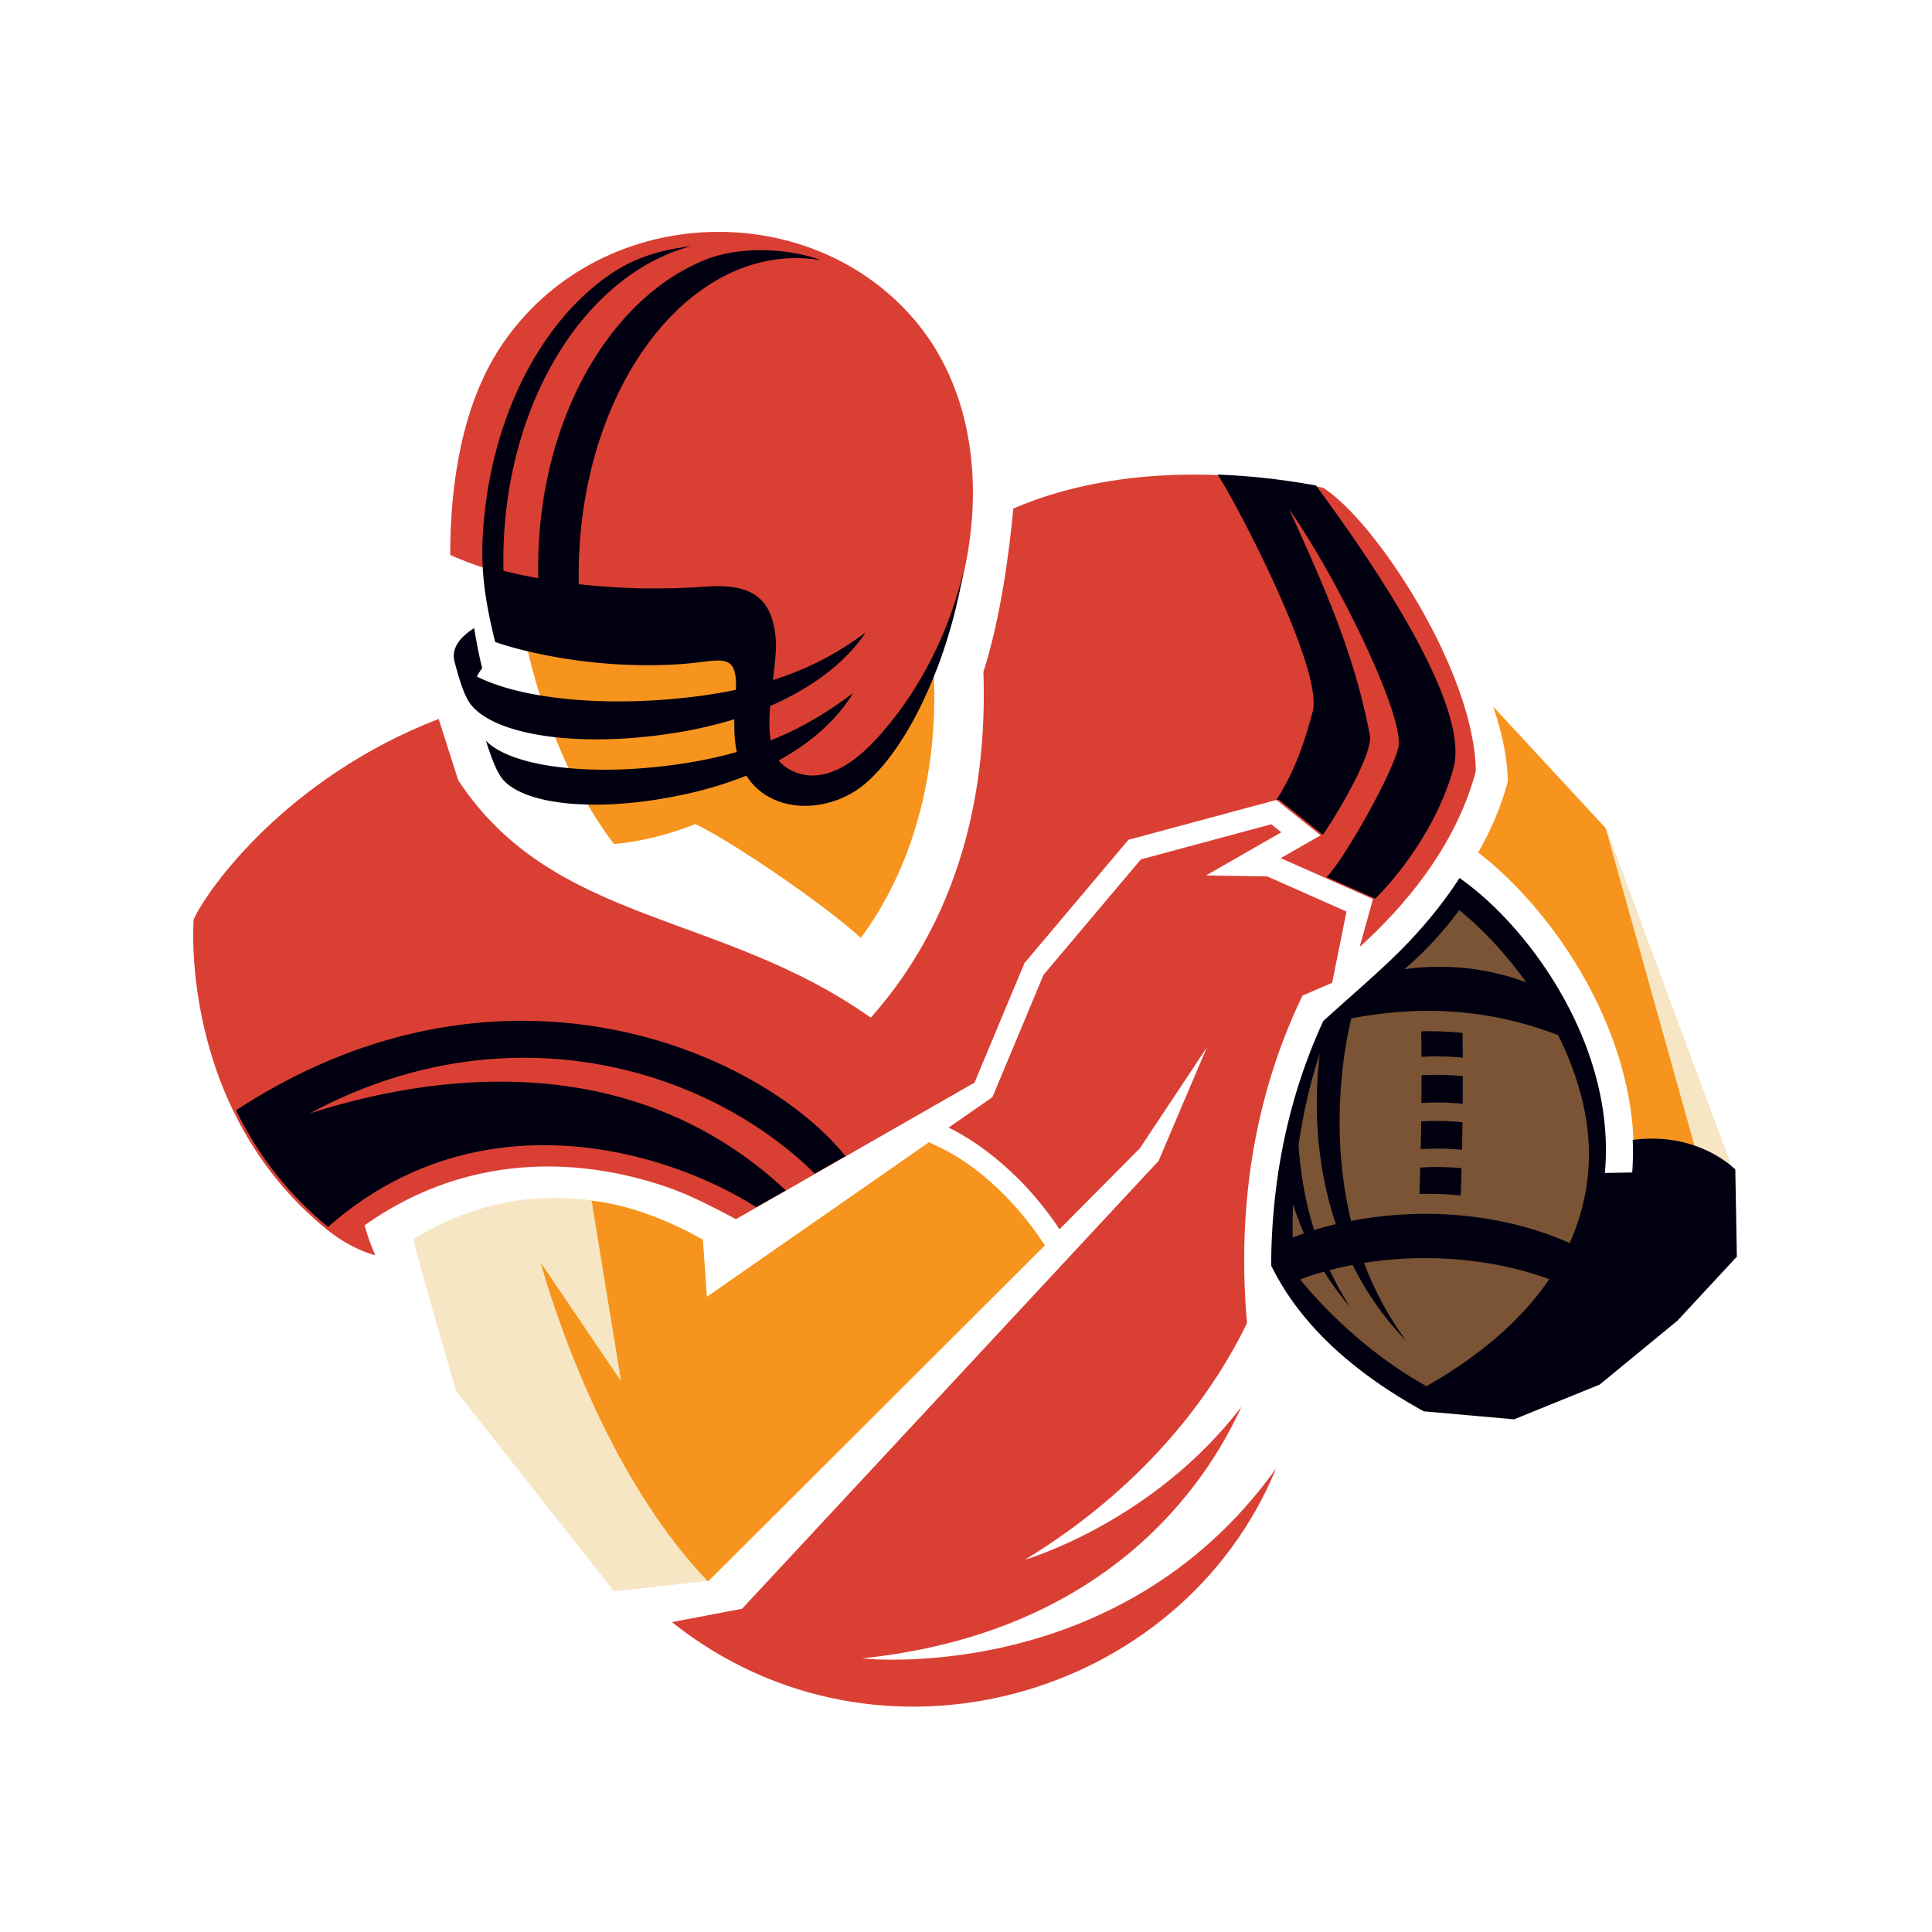 <svg data-bbox="20 24.001 159.799 152.672" viewBox="0 0 200 200" height="200" width="200" xmlns="http://www.w3.org/2000/svg" data-type="color">
    <g>
        <path d="M154.577 73.152l11.636 12.565 13.188 35.52c-.934-.83-4.475-3.881-10.292-3.104-.513-12.74-8.888-24.347-16.085-29.886 1.285-2.245 2.364-4.701 3.063-7.342-.022-2.37-.587-5.026-1.51-7.753zM43.939 128.679c9.099-5.489 17.779-6.528 28.824-.356.138 1.973.278 3.947.415 5.92l22.997-16.004 1.167.562c4.179 2.013 8.036 5.92 10.566 9.728l.261.392-34.809 34.734-9.289.279-15.841-20.436c-.001 0-3.968-13.095-4.291-14.819z" fill="#F6941D" clip-rule="evenodd" fill-rule="evenodd" data-color="1"/>
        <path d="M166.214 85.717l.002.001 13.072 35.138c-.104-.092-.343.088-.452 0-.649-.52-1.603-1.232-3.306-1.833l-9.316-33.306zM42.796 128.26c5.822-3.512 11.935-4.882 18.447-3.978l3.054 18.708-8.31-12.263s5.372 20.558 17.259 32.928l-9.687 1.08-16.344-20.737c-.001 0-4.096-14.013-4.419-15.738z" fill="#F6E6C3" clip-rule="evenodd" fill-rule="evenodd" data-color="2"/>
        <path d="M140.75 98.025l1.382-4.957-9.55-4.232 4.124-2.364-4.577-3.661-15.313 4.123-10.762 12.76-5.173 12.377-24.697 14.139c-1.068-.577-4.136-2.205-6.16-2.969-6.373-2.404-19.524-5.425-32.282 3.603.173.636.515 1.742 1.099 3.103-1.772-.49-3.543-1.482-5.018-2.681-15.388-12.515-13.775-32.09-13.775-32.09 1.366-3.05 9.593-14.66 25.359-20.752l2.034 6.359c9.888 14.99 27.092 13.514 42.703 24.565 10.033-11.289 12.03-25.144 11.656-35.784 1.851-5.818 2.718-12.797 3.095-16.917 5.555-2.414 16.181-5.253 32.059-2.163 5.407 3.387 15.719 19.069 15.82 29.353-2.119 7.999-7.708 14.305-12.024 18.188zm-71.193 69.896l7.261-1.383 43.121-46.366 4.995-11.743-6.933 10.44-8.319 8.385c-4.49-6.756-9.773-9.702-11.481-10.524l4.537-3.156 5.295-12.669 10.071-11.942 13.498-3.634 1.038.831-7.788 4.465 6.333.103 8.203 3.635-1.484 7.376-3.067 1.326c-5.941 12.289-6.574 24.67-5.748 33.906-3.716 7.67-10.796 17.068-22.987 24.491 0 0 13.228-3.827 22.418-15.845-3.728 8.184-13.978 23.41-39.264 26.057-.875-.082 26.393 3.348 42.837-19.651-9.785 23.815-41.21 32.899-62.536 15.898zm10.237-101.9c-.37-4.039-1.91-5.035-6.718-4.691-16.213 1.159-26.471-3.89-26.471-3.89-.006-7.176 1.178-15.431 5.213-21.531 9.837-14.877 31.7-15.791 42.786-2.873 10.246 11.943 6.696 32.423-3.888 44.095-3.912 4.224-7.829 4.246-10.171 2.477-2.941-2.226-.432-10.121-.751-13.587z" fill="#DA3F34" clip-rule="evenodd" fill-rule="evenodd" data-color="3"/>
        <path d="M54.574 67.071c.563 2.624 3.031 12.421 8.973 20.3 3.032-.244 5.961-1.093 8.439-2.061 3.999 1.902 13.705 8.601 17.123 11.782 5.16-6.936 8.046-16.562 7.556-27.319-1.788 4.441-4.675 8.437-7.487 10.921-3.67 3.246-8.742 3.568-11.372-.863-1.447-2.437-1.468-5.368-1.314-7.806.297-4.693-1.838-4.193-6.118-3.903-6.54.443-12.346-.66-15.8-1.464" fill="#F6941D" clip-rule="evenodd" fill-rule="evenodd" data-color="1"/>
        <path d="M147.413 146.11c-5.703-3.129-9.83-6.588-12.704-10.201a26.863 26.863 0 0 1-3.116-4.894c0-2.802.197-5.672.564-8.45.766-5.824 2.367-11.536 4.831-16.872 2.206-2.002 4.497-3.98 6.676-6.023 2.772-2.604 5.336-5.55 7.426-8.779.677.476 1.311.969 1.941 1.499 2.924 2.471 5.977 5.992 8.41 10.168 1.261 2.163 2.363 4.523 3.167 6.918 1.232 3.651 1.866 7.564 1.562 11.551-.01.132-.021.265-.033.397l2.831-.049c.081-1.129.095-2.255.05-3.37 6.811-.91 10.622 3.064 10.622 3.064l.159 9.019-6.144 6.623-8.06 6.624-8.859 3.593-9.253-.82M126.051 49.13c3.411.122 6.828.52 10.183 1.13 1.95 2.662 5.477 7.525 8.555 12.693 3.673 6.168 6.726 12.778 5.668 16.601-1.599 5.77-5.449 10.861-8.091 13.473l-5.046-2.23c1.628-1.572 6.625-10.249 7.421-13.358.796-3.109-6.334-17.658-11.278-24.701 3.559 7.817 6.771 14.991 8.341 23.362.342 1.826-3.064 7.702-4.865 10.323l-4.569-3.655-.264.071c1.478-2.252 2.707-5.065 3.788-9.197 1.102-4.207-7.524-20.92-9.843-24.512zm-46.04 21.271c3.795-1.207 6.857-2.872 9.597-4.93-1.699 2.602-4.911 5.454-9.882 7.614-.1 1.27-.122 2.504.055 3.564 3.35-1.34 6.028-3.027 8.523-4.898-1.415 2.352-3.868 4.874-7.704 6.977.151.192.323.364.518.512 2.342 1.77 5.633 1.541 9.545-2.684 4.35-4.699 7.55-10.92 9.084-17.446-.536 3.102-1.457 6.861-2.939 10.598-1.797 4.531-4.24 8.765-7.101 11.294-3.606 3.19-9.741 3.491-12.448-.702a39.647 39.647 0 0 1-5.958 1.832c-8.825 2.005-16.702 1.342-19.183-1.371-.748-.819-1.347-2.639-1.821-4.081 2.522 2.585 10.193 3.71 19.191 2.534 2.537-.331 4.775-.796 6.786-1.37-.238-1.107-.281-2.273-.254-3.391a44.23 44.23 0 0 1-5.977 1.386c-9.947 1.618-18.673.332-21.265-2.86-.752-.924-1.294-2.873-1.723-4.477-.402-1.536.789-2.694 2.034-3.479.219 1.381.484 2.764.825 4.144-.265.348-.43.639-.533.876 3.871 1.956 10.839 2.962 18.825 2.424 2.969-.2 5.605-.558 7.978-1.06.143-4.103-1.573-2.94-5.693-2.661-10.839.735-19.225-2.263-19.232-2.292-1.059-4.292-1.546-7.529-1.235-11.765.807-10.96 5.414-20.203 11.849-25.336 3.045-2.433 5.867-3.403 9.707-3.875-10.115 2.635-18.256 14.317-19.353 29.21a45.815 45.815 0 0 0-.111 4.4c1.06.264 2.266.528 3.608.771a45.976 45.976 0 0 1 .109-4.47c1.025-13.912 8.197-25.024 17.382-28.573 3.418-1.32 8.376-1.155 11.787.129-.225-.039-.45-.074-.677-.102C72.149 25.309 61.267 38.46 60.02 56.216a47.21 47.21 0 0 0-.108 4.257c3.742.426 8.187.611 13.213.251 4.808-.344 6.801 1.282 7.171 5.321.105 1.131-.085 2.69-.285 4.356zm1.342 52.83l-3.069 1.735c-9.408-5.973-28.755-11.663-44.325 2.049-4.046-3.315-7.228-7.377-9.525-12.076 27.557-18.023 54.415-6.047 63.088 4.746l-3.175 1.811c-11.169-11.027-31.901-17.212-52.293-6.232 16.175-5.166 34.944-5.445 49.299 7.967z" fill="#000010" clip-rule="evenodd" fill-rule="evenodd" data-color="4"/>
        <path d="M151.053 94.217c2.253 1.8 4.735 4.392 6.946 7.481-4.092-1.548-8.525-1.943-12.624-1.359a36.045 36.045 0 0 0 5.678-6.122zm-14.431 14.851c-.684 2.055-1.597 5.315-2.194 9.459.182 2.802.661 5.792 1.609 8.809.737-.227 1.49-.43 2.252-.609-1.893-5.646-2.374-11.746-1.667-17.659zm-2.762 15.619c.318.996.691 1.996 1.124 2.993-.395.137-.784.283-1.165.436a59.509 59.509 0 0 1 .041-3.429zm17.541-17.754a30.114 30.114 0 0 0-4.273-.163c.009.693.018 1.583.023 2.635a28.259 28.259 0 0 1 4.271.081 285.736 285.736 0 0 0-.021-2.553zm.026 4.471a26.158 26.158 0 0 0-4.272-.09c0 .885-.004 1.844-.012 2.864a28.674 28.674 0 0 1 4.273.08c.007-1.014.011-1.97.011-2.854zm-.032 4.77a26.445 26.445 0 0 0-4.272-.086c-.012.921-.029 1.879-.05 2.867a28.39 28.39 0 0 1 4.275.069c.02-.981.035-1.934.047-2.85zm-.093 4.762a26.359 26.359 0 0 0-4.275-.07c-.024.895-.053 1.809-.086 2.735a32.085 32.085 0 0 1 4.273.16c.034-.956.063-1.901.088-2.825zm-11.527 14.376a31.941 31.941 0 0 1-2.126-3.828 37.34 37.34 0 0 1 2.379-.54 31.16 31.16 0 0 0 5.545 7.868 33.744 33.744 0 0 1-4.365-8.075 40.063 40.063 0 0 1 6.309-.495c4.662 0 9.047.789 12.869 2.176-2.658 3.907-6.754 7.676-12.709 11.079-5.102-2.807-9.868-7.093-13.094-11.057a34.064 34.064 0 0 1 2.486-.799 29.988 29.988 0 0 0 2.706 3.671zm.116-29.891c7.671-1.449 14.592-.87 21.403 1.733 2.154 4.322 3.502 9.147 3.135 13.942a22.505 22.505 0 0 1-1.941 7.583c-4.28-1.909-9.43-3.024-14.973-3.024-2.392 0-5.042.236-7.651.735-2.447-10.047-.425-19.168.027-20.969z" fill="#7B5335" clip-rule="evenodd" fill-rule="evenodd" data-color="5"/>
    </g>
</svg>
